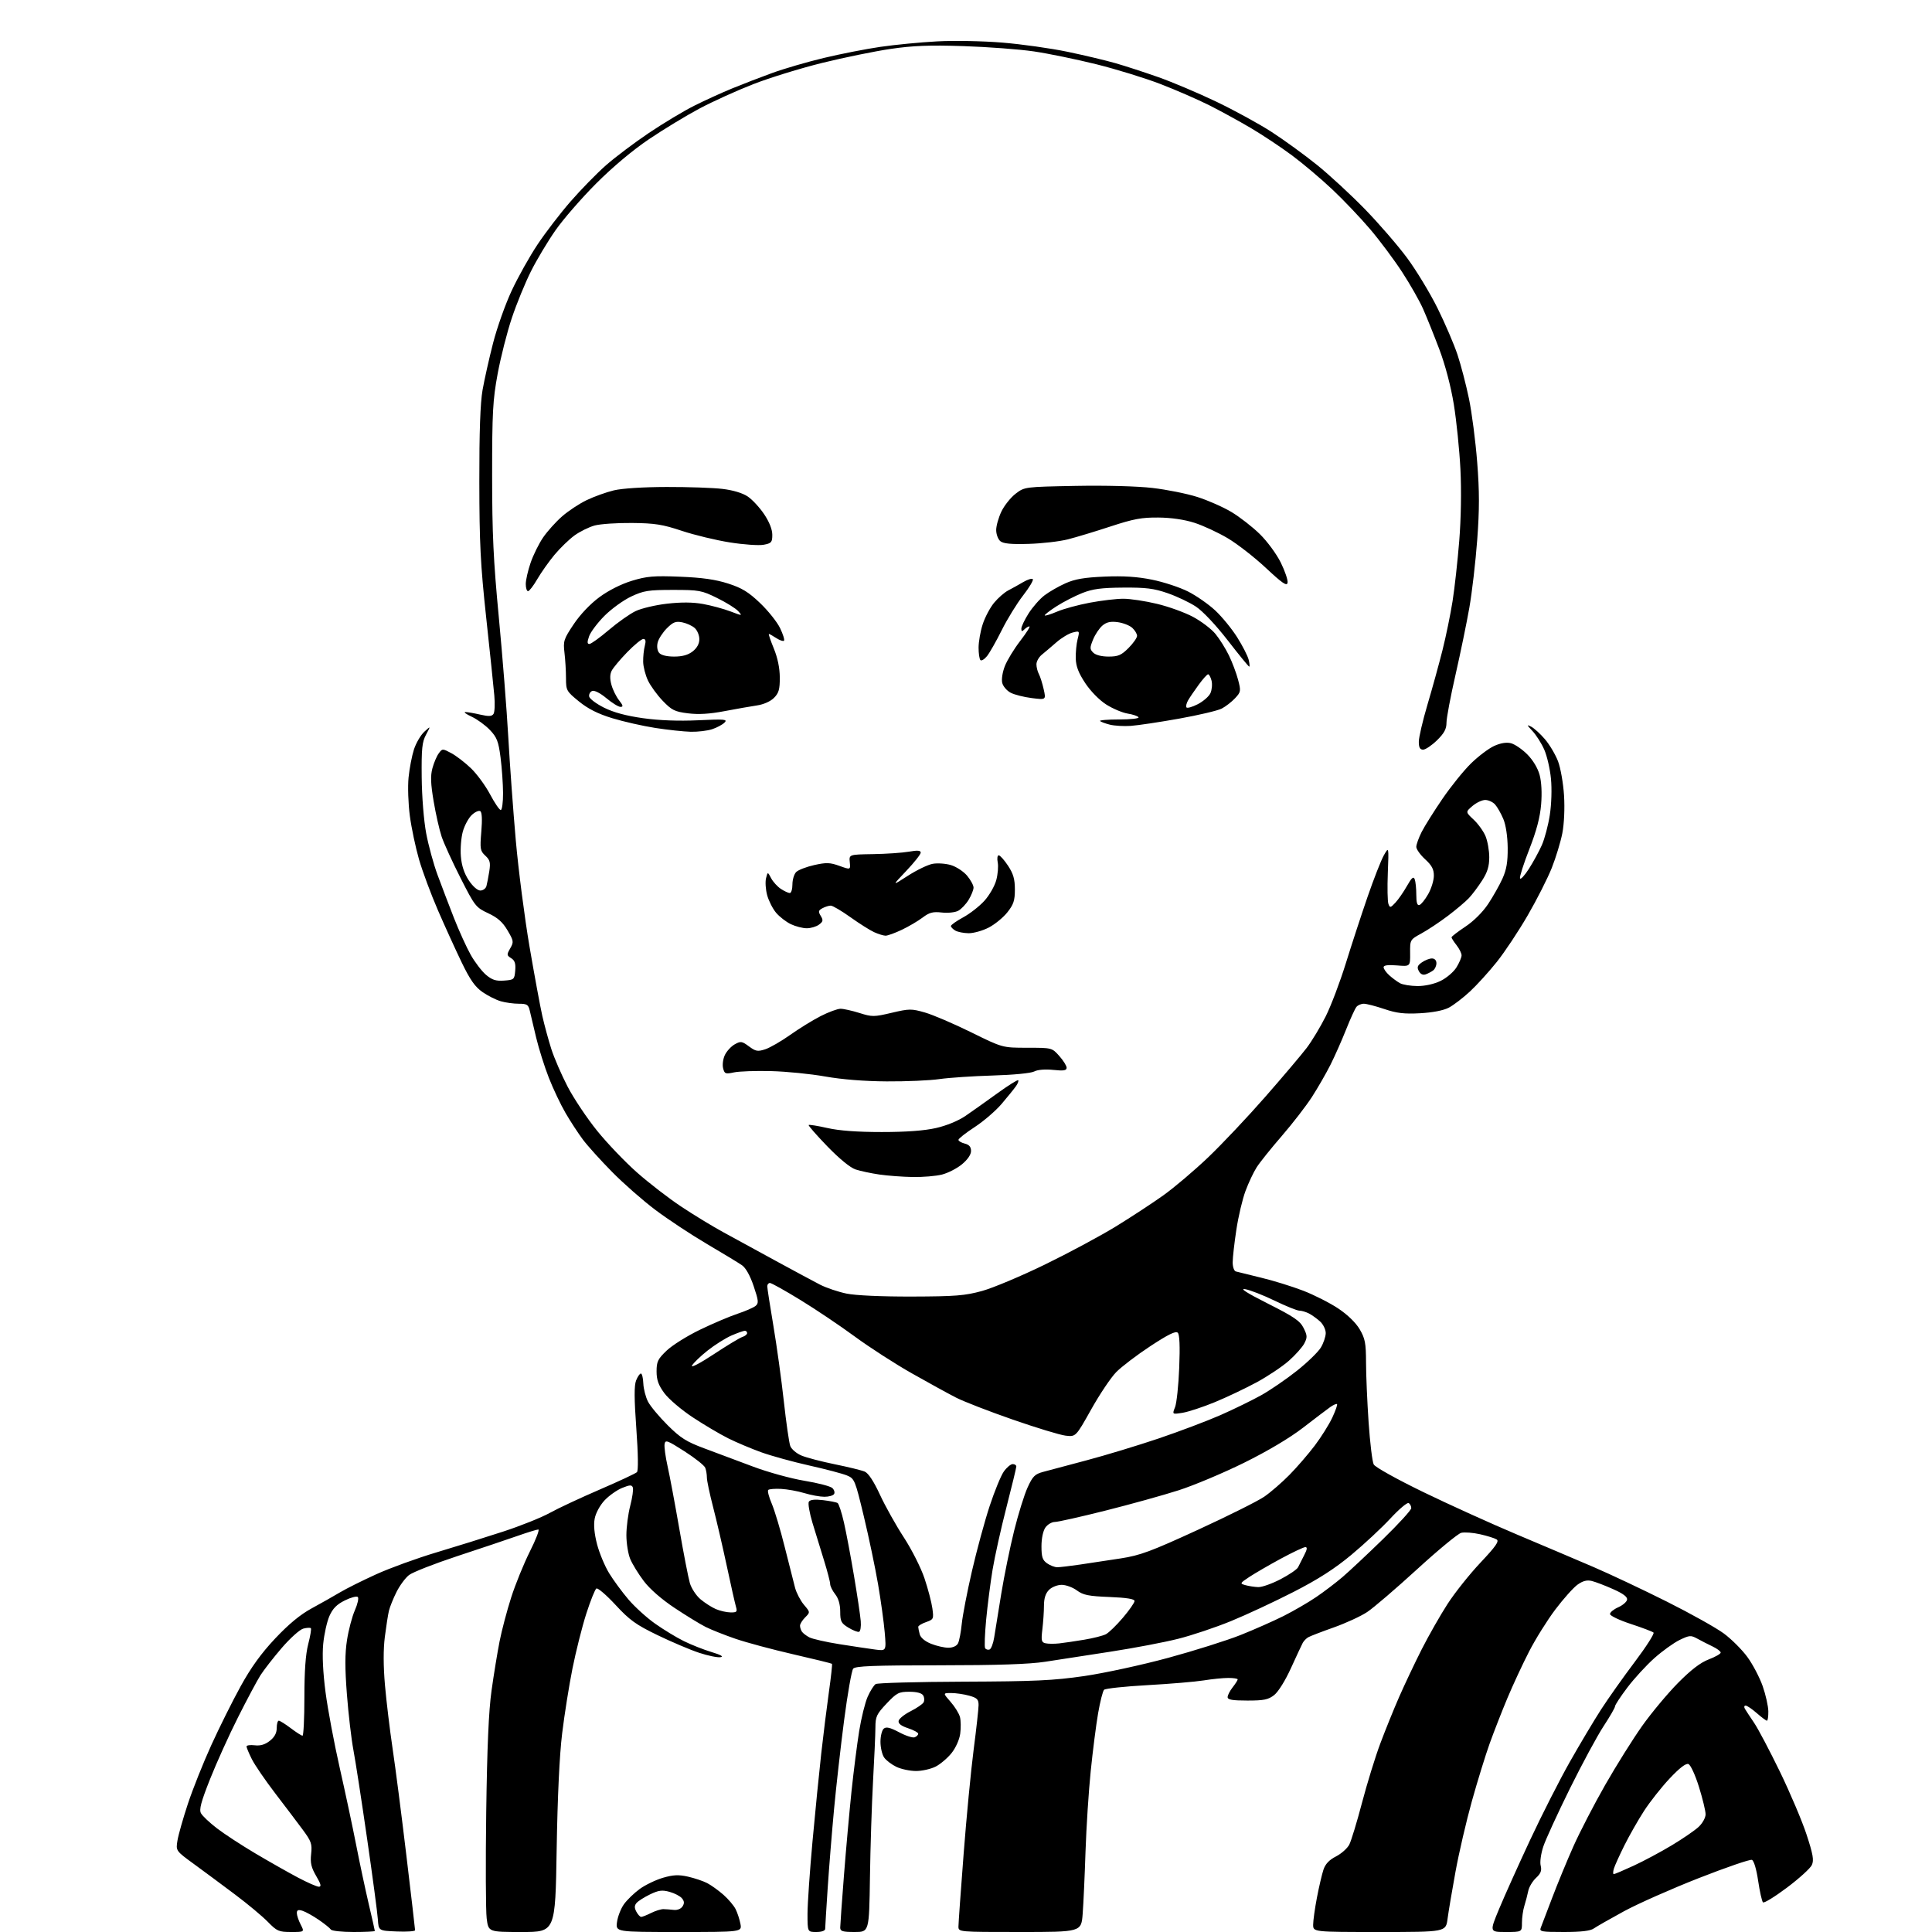 <?xml version="1.0" encoding="UTF-8" standalone="no"?>
<svg 
  version="1.1" 
  xmlns="http://www.w3.org/2000/svg" 
  xmlns:xlink="http://www.w3.org/1999/xlink" 
  xmlns:svg="http://www.w3.org/2000/svg"
  xmlns:rdf="http://www.w3.org/1999/02/22-rdf-syntax-ns#"
  xmlns:cc="http://creativecommons.org/ns#"
  xmlns:dc="http://purl.org/dc/elements/1.1/"
  viewBox="0 0 768 768"
  width="768"
  height="768"
>
<style>svg {background-color: white; }</style>"
<path stroke="none" fill="black" fill-rule="evenodd" d="M115.73,768.00C110.83,768.00 110.09,767.68 106.46,763.96C104.29,761.73 98.46,756.87 93.50,753.15C88.55,749.43 81.21,743.98 77.19,741.05C69.87,735.72 69.87,735.72 70.55,731.61C70.92,729.35 72.79,722.77 74.70,717.00C76.61,711.23 80.79,700.75 83.99,693.72C87.19,686.69 92.44,676.16 95.66,670.32C99.77,662.85 103.83,657.23 109.38,651.33C114.77,645.61 119.36,641.81 123.88,639.36C127.52,637.38 132.57,634.53 135.10,633.02C137.63,631.51 144.15,628.25 149.60,625.78C155.04,623.31 165.80,619.40 173.50,617.10C181.20,614.80 193.12,611.08 200.00,608.83C206.88,606.59 215.21,603.25 218.52,601.42C221.83,599.58 230.78,595.40 238.40,592.12C246.02,588.83 252.67,585.73 253.19,585.21C253.77,584.63 253.68,578.07 252.95,567.89C252.09,555.99 252.07,550.75 252.86,548.75C253.46,547.24 254.32,546.00 254.76,546.00C255.21,546.00 255.65,547.77 255.73,549.94C255.82,552.11 256.66,555.37 257.60,557.19C258.54,559.00 262.05,563.21 265.40,566.54C270.53,571.64 272.85,573.10 280.00,575.76C284.68,577.49 293.35,580.74 299.28,582.97C305.21,585.21 314.44,587.75 319.78,588.63C325.13,589.51 330.12,590.81 330.87,591.52C331.62,592.23 331.93,593.30 331.56,593.90C331.19,594.51 329.45,595.00 327.69,594.99C325.94,594.98 322.36,594.33 319.74,593.53C317.13,592.74 312.97,591.99 310.51,591.86C308.05,591.73 305.74,591.92 305.38,592.28C305.02,592.64 305.65,595.09 306.78,597.72C307.91,600.35 310.24,608.12 311.95,615.00C313.67,621.88 315.52,629.17 316.06,631.20C316.61,633.24 318.19,636.26 319.57,637.91C322.10,640.90 322.10,640.90 320.05,642.95C318.92,644.08 318.01,645.56 318.02,646.25C318.02,646.94 318.36,648.00 318.77,648.60C319.17,649.21 320.50,650.23 321.72,650.87C322.94,651.51 328.34,652.74 333.72,653.59C339.10,654.44 345.48,655.40 347.91,655.72C352.32,656.30 352.32,656.30 351.69,648.90C351.34,644.83 350.15,636.20 349.04,629.73C347.93,623.26 345.40,611.18 343.41,602.88C339.89,588.24 339.70,587.77 336.64,586.50C334.91,585.79 328.19,584.01 321.69,582.56C315.20,581.11 306.65,578.75 302.69,577.33C298.74,575.91 292.80,573.41 289.50,571.77C286.20,570.12 279.82,566.35 275.33,563.38C270.83,560.41 265.77,556.09 264.08,553.79C261.73,550.59 261.00,548.55 261.00,545.15C261.00,541.24 261.50,540.22 265.04,536.85C267.26,534.74 273.22,531.01 278.29,528.57C283.35,526.12 290.06,523.28 293.18,522.24C296.31,521.20 299.53,519.80 300.35,519.12C301.65,518.05 301.56,517.08 299.59,511.25C298.17,507.04 296.46,503.99 294.92,502.93C293.59,502.01 287.32,498.21 281.00,494.49C274.68,490.77 265.45,484.67 260.50,480.94C255.55,477.22 247.80,470.42 243.29,465.83C238.77,461.25 233.56,455.48 231.71,453.00C229.86,450.52 226.75,445.77 224.81,442.43C222.87,439.10 219.88,432.80 218.17,428.43C216.46,424.07 214.20,416.90 213.14,412.50C212.08,408.10 210.93,403.26 210.59,401.75C210.04,399.35 209.48,399.00 206.22,399.00C204.17,399.00 200.95,398.56 199.08,398.02C197.21,397.49 193.93,395.84 191.80,394.36C188.85,392.31 186.88,389.52 183.53,382.59C181.12,377.59 176.88,368.29 174.11,361.91C171.35,355.54 167.96,346.44 166.58,341.69C165.21,336.95 163.56,329.14 162.92,324.34C162.28,319.55 162.05,312.67 162.41,309.06C162.77,305.45 163.74,300.43 164.56,297.89C165.39,295.36 167.23,292.21 168.66,290.89C171.25,288.50 171.25,288.50 169.38,292.00C167.78,294.97 167.52,297.53 167.63,309.00C167.71,316.76 168.47,326.24 169.42,331.29C170.33,336.12 172.36,343.55 173.93,347.79C175.49,352.03 178.42,359.71 180.43,364.85C182.45,369.99 185.46,376.62 187.13,379.58C188.80,382.54 191.55,386.12 193.22,387.53C195.62,389.55 197.16,390.04 200.39,389.80C204.35,389.51 204.51,389.36 204.81,385.79C205.04,383.00 204.64,381.79 203.19,380.89C201.41,379.77 201.38,379.50 202.82,376.99C204.27,374.46 204.21,374.03 201.76,369.86C199.83,366.56 197.85,364.80 194.07,363.03C189.17,360.74 188.76,360.22 183.10,349.07C179.86,342.71 176.48,335.30 175.57,332.62C174.67,329.93 173.23,323.60 172.38,318.54C171.20,311.53 171.08,308.42 171.89,305.40C172.48,303.22 173.61,300.55 174.41,299.47C175.84,297.53 175.91,297.53 179.40,299.39C181.34,300.43 184.86,303.13 187.22,305.40C189.57,307.66 192.99,312.33 194.81,315.76C196.63,319.19 198.54,322.00 199.06,322.00C199.58,322.00 199.99,318.96 199.97,315.25C199.95,311.54 199.50,305.15 198.97,301.05C198.15,294.70 197.52,293.10 194.75,290.18C192.96,288.30 189.70,285.92 187.50,284.90C185.30,283.88 184.18,283.05 185.00,283.05C185.82,283.05 188.49,283.51 190.91,284.07C194.32,284.85 195.52,284.79 196.18,283.79C196.65,283.08 196.79,279.80 196.50,276.50C196.21,273.20 194.76,259.25 193.27,245.50C190.99,224.39 190.57,215.99 190.54,191.50C190.51,171.68 190.92,160.13 191.83,155.00C192.56,150.88 194.43,142.50 196.00,136.40C197.56,130.29 200.90,120.90 203.41,115.53C205.92,110.15 210.53,101.92 213.66,97.22C216.78,92.52 222.70,84.81 226.81,80.09C230.92,75.37 237.25,68.89 240.89,65.69C244.52,62.50 252.18,56.73 257.90,52.88C263.62,49.03 271.72,44.16 275.90,42.06C280.08,39.96 286.88,36.86 291.00,35.17C295.12,33.48 302.32,30.70 307.00,29.00C311.68,27.30 320.90,24.61 327.50,23.03C334.10,21.45 344.23,19.46 350.00,18.62C355.77,17.78 365.90,16.80 372.50,16.45C379.17,16.08 390.66,16.30 398.38,16.93C406.02,17.55 417.72,19.20 424.38,20.59C431.05,21.98 439.65,24.03 443.50,25.14C447.35,26.25 455.00,28.74 460.50,30.68C466.00,32.62 476.35,37.00 483.50,40.42C490.65,43.84 500.54,49.25 505.47,52.44C510.40,55.63 518.50,61.51 523.47,65.51C528.44,69.51 537.04,77.46 542.60,83.17C548.15,88.88 555.68,97.59 559.34,102.53C562.99,107.46 568.44,116.45 571.44,122.50C574.44,128.55 578.01,136.88 579.38,141.00C580.75,145.12 582.80,153.00 583.94,158.50C585.08,164.00 586.55,175.33 587.20,183.67C588.12,195.36 588.12,202.47 587.21,214.67C586.56,223.38 585.16,235.45 584.10,241.50C583.04,247.55 580.56,259.58 578.59,268.23C576.61,276.88 575.00,285.45 575.00,287.28C575.00,289.80 574.09,291.48 571.21,294.30C569.12,296.33 566.65,298.00 565.71,298.00C564.46,298.00 564.00,297.15 564.00,294.85C564.00,293.12 565.55,286.48 567.44,280.10C569.34,273.72 572.02,263.98 573.41,258.46C574.80,252.93 576.60,244.16 577.42,238.96C578.24,233.76 579.43,222.97 580.07,215.00C580.78,206.21 580.97,194.99 580.54,186.50C580.15,178.80 578.97,167.23 577.92,160.78C576.74,153.55 574.52,145.12 572.13,138.78C569.99,133.13 567.08,125.90 565.66,122.71C564.24,119.53 560.53,113.00 557.41,108.21C554.30,103.42 548.61,95.79 544.78,91.26C540.94,86.73 534.13,79.56 529.65,75.34C525.17,71.11 517.94,65.00 513.58,61.76C509.23,58.53 501.88,53.64 497.25,50.91C492.63,48.18 485.17,44.10 480.69,41.84C476.20,39.59 467.54,35.81 461.43,33.45C455.32,31.09 443.83,27.54 435.91,25.57C427.98,23.60 416.77,21.29 411.00,20.44C405.23,19.59 392.62,18.65 383.00,18.33C369.41,17.89 362.93,18.14 354.00,19.45C347.68,20.38 335.46,22.88 326.85,25.00C318.24,27.13 305.86,30.94 299.35,33.49C292.83,36.03 283.23,40.39 278.00,43.18C272.77,45.96 263.77,51.43 258.00,55.32C251.48,59.72 243.51,66.41 236.98,72.95C231.19,78.75 223.93,87.10 220.85,91.50C217.77,95.90 213.36,103.26 211.06,107.85C208.76,112.44 205.33,120.81 203.45,126.45C201.56,132.09 199.03,142.06 197.82,148.60C195.89,159.07 195.63,163.93 195.63,189.00C195.63,212.17 196.13,222.73 198.30,245.50C199.76,260.90 201.45,282.27 202.05,293.00C202.65,303.73 203.99,322.18 205.03,334.00C206.08,345.82 208.54,364.88 210.50,376.35C212.47,387.82 214.75,400.20 215.58,403.85C216.41,407.51 218.02,413.43 219.16,417.00C220.30,420.57 223.23,427.33 225.67,432.02C228.12,436.71 233.38,444.58 237.38,449.52C241.37,454.46 248.50,461.91 253.22,466.08C257.94,470.25 265.81,476.33 270.71,479.58C275.60,482.84 283.18,487.46 287.55,489.84C291.92,492.23 301.35,497.38 308.50,501.28C315.65,505.17 323.52,509.40 326.00,510.68C328.48,511.95 333.20,513.54 336.50,514.22C340.14,514.97 350.35,515.43 362.50,515.40C379.79,515.35 383.57,515.05 390.38,513.18C394.71,511.99 405.96,507.26 415.38,502.67C424.80,498.08 437.45,491.29 443.50,487.58C449.55,483.87 458.07,478.29 462.44,475.17C466.81,472.05 474.85,465.23 480.33,460.00C485.80,454.77 495.99,443.98 502.97,436.00C509.96,428.02 517.36,419.28 519.42,416.57C521.48,413.86 524.88,408.22 526.98,404.04C529.08,399.87 532.67,390.39 534.97,382.98C537.27,375.56 541.16,363.65 543.63,356.50C546.10,349.35 549.01,341.93 550.10,340.00C552.09,336.50 552.09,336.50 551.68,347.00C551.45,352.77 551.56,358.31 551.91,359.30C552.51,360.96 552.73,360.92 554.71,358.80C555.89,357.53 557.95,354.56 559.29,352.18C561.16,348.88 561.88,348.25 562.37,349.52C562.72,350.42 563.00,353.19 563.00,355.67C563.00,358.82 563.37,360.04 564.25,359.76C564.94,359.53 566.51,357.58 567.73,355.42C568.96,353.27 569.97,349.99 569.98,348.13C570.00,345.55 569.18,344.02 566.50,341.56C564.58,339.80 563.00,337.58 563.00,336.64C563.00,335.69 563.96,333.03 565.13,330.71C566.31,328.39 570.02,322.48 573.38,317.56C576.74,312.64 581.87,306.28 584.78,303.44C587.69,300.60 591.83,297.48 593.98,296.51C596.51,295.37 598.84,294.99 600.62,295.44C602.13,295.82 605.04,297.80 607.09,299.85C609.36,302.12 611.28,305.31 612.02,308.04C612.77,310.81 613.00,315.27 612.62,319.80C612.20,324.89 610.78,330.28 607.93,337.56C605.68,343.32 604.01,348.53 604.22,349.16C604.43,349.79 606.02,348.09 607.75,345.39C609.48,342.69 611.80,338.44 612.91,335.94C614.02,333.43 615.44,328.06 616.07,323.99C616.73,319.71 616.93,313.61 616.53,309.54C616.16,305.67 614.96,300.48 613.87,298.00C612.78,295.52 610.68,292.20 609.20,290.62C606.89,288.15 606.81,287.90 608.66,288.86C609.85,289.47 612.33,291.73 614.16,293.88C616.00,296.03 618.33,299.97 619.35,302.64C620.36,305.31 621.43,311.42 621.73,316.22C622.05,321.35 621.77,327.51 621.05,331.22C620.38,334.67 618.49,340.88 616.86,345.00C615.22,349.12 610.92,357.62 607.29,363.87C603.67,370.13 598.14,378.45 595.01,382.37C591.88,386.29 587.07,391.59 584.32,394.14C581.56,396.70 577.78,399.59 575.91,400.57C573.78,401.68 569.49,402.51 564.50,402.78C558.18,403.12 555.19,402.77 550.28,401.10C546.86,399.95 543.20,399.00 542.15,399.00C541.10,399.00 539.78,399.56 539.21,400.25C538.64,400.94 536.78,405.00 535.08,409.29C533.38,413.57 530.59,419.87 528.87,423.29C527.15,426.70 523.85,432.43 521.54,436.02C519.23,439.61 513.84,446.58 509.57,451.52C505.29,456.46 500.79,462.07 499.56,464.00C498.32,465.93 496.32,470.16 495.11,473.42C493.89,476.68 492.25,483.65 491.46,488.92C490.66,494.19 490.01,499.98 490.01,501.78C490.00,503.59 490.56,505.22 491.25,505.42C491.94,505.62 496.45,506.73 501.27,507.89C506.10,509.04 513.63,511.38 518.01,513.06C522.39,514.75 528.69,517.95 532.00,520.16C535.70,522.63 538.98,525.82 540.51,528.43C542.65,532.09 543.00,533.91 543.02,541.59C543.02,546.49 543.49,557.19 544.04,565.37C544.60,573.54 545.51,581.09 546.08,582.15C546.65,583.22 555.31,588.04 565.80,593.13C576.09,598.12 592.83,605.71 603.00,609.99C613.17,614.28 626.90,620.10 633.50,622.94C640.10,625.78 653.19,631.96 662.60,636.67C672.00,641.38 682.18,647.07 685.23,649.32C688.28,651.57 692.51,655.80 694.63,658.71C696.76,661.62 699.48,666.82 700.69,670.25C701.89,673.69 702.90,678.19 702.94,680.25C702.97,682.31 702.72,684.00 702.38,684.00C702.04,684.00 700.23,682.65 698.35,681.00C696.47,679.35 694.47,678.00 693.91,678.00C693.34,678.00 693.21,678.56 693.61,679.25C694.01,679.94 695.65,682.44 697.26,684.81C698.87,687.18 703.50,695.96 707.56,704.31C711.61,712.67 716.37,723.89 718.13,729.25C720.72,737.15 721.12,739.45 720.24,741.37C719.64,742.68 715.20,746.72 710.36,750.35C705.52,753.99 701.22,756.62 700.81,756.21C700.39,755.79 699.53,751.94 698.89,747.65C698.20,742.99 697.20,739.63 696.41,739.33C695.68,739.05 686.17,742.31 675.29,746.58C664.41,750.85 651.00,756.79 645.51,759.78C640.01,762.78 634.63,765.85 633.54,766.61C632.17,767.57 628.48,768.00 621.67,768.00C612.65,768.00 611.85,767.85 612.50,766.25C612.89,765.29 614.91,760.00 616.98,754.50C619.06,749.00 622.86,739.77 625.43,734.00C628.00,728.23 633.71,717.20 638.11,709.50C642.51,701.80 649.12,691.25 652.80,686.06C656.49,680.87 662.88,673.21 667.00,669.03C672.19,663.78 675.96,660.89 679.25,659.64C681.86,658.65 684.00,657.43 684.00,656.93C684.00,656.43 682.54,655.33 680.75,654.48C678.96,653.63 676.25,652.24 674.71,651.39C672.14,649.98 671.60,650.02 667.68,651.91C665.35,653.04 660.83,656.29 657.63,659.14C654.44,661.98 649.62,667.23 646.92,670.80C644.21,674.38 642.00,677.74 642.00,678.29C642.00,678.83 639.96,682.36 637.48,686.14C634.99,689.92 628.95,701.10 624.06,710.98C619.18,720.86 614.42,731.23 613.49,734.02C612.54,736.90 612.08,740.20 612.45,741.64C612.93,743.59 612.49,744.74 610.58,746.51C609.21,747.79 607.82,750.11 607.51,751.66C607.19,753.22 606.50,755.88 605.97,757.57C605.43,759.26 605.00,762.30 605.00,764.32C605.00,768.00 605.00,768.00 598.55,768.00C592.10,768.00 592.10,768.00 595.95,758.75C598.07,753.66 603.60,741.36 608.25,731.41C612.90,721.46 619.99,707.51 624.01,700.41C628.03,693.31 633.64,683.90 636.48,679.50C639.33,675.10 645.35,666.59 649.87,660.60C654.39,654.60 657.73,649.37 657.30,648.97C656.86,648.57 652.79,647.03 648.25,645.54C643.71,644.05 640.00,642.28 640.00,641.60C640.00,640.92 641.46,639.72 643.25,638.93C645.04,638.14 646.63,636.78 646.79,635.91C646.99,634.81 645.28,633.50 641.29,631.73C638.11,630.30 634.28,628.84 632.79,628.47C630.85,627.99 629.24,628.40 627.09,629.93C625.45,631.11 621.48,635.55 618.27,639.80C615.06,644.06 610.36,651.58 607.83,656.52C605.29,661.46 601.42,669.77 599.23,675.00C597.04,680.23 593.87,688.33 592.19,693.00C590.51,697.67 587.32,708.02 585.09,716.00C582.87,723.98 579.94,736.58 578.59,744.00C577.23,751.42 575.81,759.86 575.43,762.75C574.74,768.00 574.74,768.00 548.37,768.00C522.00,768.00 522.00,768.00 522.00,765.09C522.00,763.49 522.67,758.67 523.49,754.38C524.31,750.09 525.48,745.09 526.08,743.27C526.84,740.97 528.36,739.35 531.06,737.97C533.21,736.87 535.59,734.75 536.37,733.24C537.14,731.73 539.42,724.25 541.42,716.62C543.43,708.98 546.69,698.40 548.67,693.12C550.65,687.83 554.04,679.45 556.21,674.50C558.38,669.55 562.41,661.04 565.17,655.59C567.94,650.14 572.55,642.04 575.43,637.59C578.30,633.14 584.19,625.75 588.51,621.17C594.65,614.65 596.05,612.64 594.93,611.94C594.14,611.45 591.19,610.53 588.36,609.89C585.53,609.25 582.15,609.00 580.86,609.32C579.56,609.65 571.65,616.18 563.28,623.84C554.91,631.50 545.99,639.14 543.47,640.81C540.94,642.49 534.96,645.24 530.19,646.93C525.41,648.62 520.86,650.37 520.07,650.82C519.28,651.27 518.29,652.28 517.86,653.07C517.44,653.86 515.34,658.35 513.20,663.05C510.97,667.98 508.13,672.54 506.52,673.80C504.18,675.64 502.45,676.00 495.87,676.00C489.89,676.00 488.00,675.67 488.00,674.63C488.00,673.88 488.90,672.13 490.00,670.73C491.10,669.33 492.00,667.92 492.00,667.59C492.00,667.27 490.31,667.00 488.25,667.01C486.19,667.01 481.80,667.45 478.50,667.99C475.20,668.52 465.15,669.37 456.16,669.87C447.17,670.37 439.40,671.20 438.89,671.71C438.38,672.22 437.31,676.43 436.51,681.07C435.71,685.71 434.39,696.02 433.58,704.00C432.76,711.98 431.83,726.38 431.51,736.00C431.20,745.62 430.69,756.76 430.38,760.75C429.83,768.00 429.83,768.00 405.41,768.00C381.00,768.00 381.00,768.00 381.00,765.81C381.00,764.61 381.92,751.67 383.05,737.06C384.17,722.45 385.97,703.75 387.04,695.50C388.12,687.25 388.99,679.28 389.00,677.80C389.00,675.52 388.40,674.93 385.25,674.05C383.19,673.48 379.99,673.01 378.15,673.01C374.79,673.00 374.79,673.00 377.88,676.52C379.58,678.45 381.26,681.18 381.61,682.58C381.96,683.98 382.00,686.95 381.70,689.18C381.39,691.51 379.93,694.78 378.26,696.87C376.66,698.87 373.81,701.29 371.93,702.25C370.04,703.21 366.54,704.00 364.15,704.00C361.76,704.00 358.26,703.27 356.37,702.37C354.48,701.47 352.27,699.80 351.47,698.65C350.66,697.50 350.00,694.69 350.00,692.40C350.00,690.11 350.59,687.75 351.32,687.15C352.30,686.34 353.84,686.71 357.41,688.60C360.03,690.00 362.81,690.90 363.59,690.60C364.37,690.31 365.00,689.67 365.00,689.19C365.00,688.71 363.18,687.72 360.96,686.99C358.23,686.09 357.01,685.14 357.21,684.08C357.37,683.21 359.51,681.49 361.96,680.25C364.41,679.01 366.75,677.42 367.14,676.71C367.54,675.99 367.47,674.75 366.97,673.95C366.40,673.02 364.42,672.50 361.47,672.50C357.28,672.50 356.47,672.92 352.43,677.19C348.46,681.39 348.00,682.38 347.99,686.69C347.98,689.34 347.56,698.92 347.05,708.00C346.55,717.08 345.99,734.29 345.82,746.25C345.50,768.00 345.50,768.00 339.75,768.00C334.94,768.00 334.00,767.71 334.00,766.25C334.00,765.29 334.67,755.93 335.49,745.45C336.31,734.98 337.67,719.90 338.50,711.95C339.34,704.00 340.71,693.26 341.54,688.08C342.38,682.90 343.89,676.77 344.92,674.46C345.94,672.15 347.37,669.89 348.10,669.44C348.83,668.99 364.52,668.56 382.96,668.49C411.36,668.38 418.72,668.04 431.00,666.26C438.98,665.10 453.99,661.84 464.37,659.02C474.75,656.20 487.70,652.11 493.16,649.94C498.62,647.76 506.33,644.35 510.29,642.36C514.26,640.36 520.05,637.00 523.17,634.88C526.28,632.77 531.01,629.18 533.67,626.90C536.33,624.63 543.56,617.85 549.75,611.83C555.94,605.81 561.00,600.27 561.00,599.50C561.00,598.74 560.54,597.83 559.98,597.49C559.42,597.14 556.16,599.89 552.73,603.59C549.30,607.30 542.31,613.81 537.20,618.06C530.55,623.60 523.99,627.81 514.20,632.82C506.66,636.68 495.48,641.90 489.34,644.41C483.21,646.92 473.76,650.09 468.34,651.45C462.93,652.82 450.85,655.12 441.50,656.56C432.15,658.00 420.45,659.81 415.50,660.57C409.18,661.55 396.63,661.97 373.37,661.98C347.15,662.00 340.02,662.28 339.15,663.32C338.55,664.05 336.93,673.23 335.56,683.72C334.19,694.21 332.39,710.16 331.55,719.15C330.71,728.14 329.57,742.25 329.02,750.50C328.48,758.75 328.02,766.06 328.02,766.75C328.01,767.51 326.63,768.00 324.50,768.00C321.00,768.00 321.00,768.00 321.00,760.75C321.01,756.76 321.90,743.83 322.98,732.00C324.06,720.17 325.63,704.42 326.46,697.00C327.29,689.58 328.66,678.60 329.50,672.60C330.35,666.61 330.89,661.56 330.72,661.39C330.54,661.21 323.62,659.51 315.34,657.61C307.06,655.71 296.73,652.94 292.39,651.45C288.05,649.96 282.70,647.84 280.50,646.73C278.30,645.63 272.73,642.22 268.13,639.16C262.98,635.74 258.29,631.64 255.92,628.50C253.80,625.70 251.38,621.76 250.53,619.74C249.69,617.72 249.00,613.44 249.00,610.24C249.00,607.04 249.69,601.77 250.54,598.52C251.38,595.28 251.84,592.03 251.56,591.29C251.14,590.19 250.37,590.23 247.27,591.49C245.20,592.34 242.06,594.56 240.31,596.43C238.49,598.38 236.81,601.48 236.40,603.67C235.92,606.19 236.25,609.69 237.35,613.91C238.28,617.44 240.44,622.62 242.16,625.41C243.88,628.21 247.33,632.90 249.84,635.84C252.35,638.78 257.12,643.11 260.45,645.45C263.78,647.80 268.89,650.91 271.81,652.35C274.74,653.80 279.69,655.76 282.81,656.70C286.59,657.84 287.79,658.54 286.38,658.76C285.21,658.95 281.38,658.16 277.88,657.00C274.37,655.84 266.95,652.69 261.39,650.00C252.78,645.83 250.30,644.05 244.68,637.97C241.05,634.05 237.62,631.11 237.07,631.46C236.52,631.80 234.71,636.33 233.04,641.52C231.38,646.72 228.92,656.49 227.57,663.23C226.22,669.98 224.37,681.58 223.47,689.00C222.40,697.70 221.63,714.15 221.28,735.25C220.75,768.00 220.75,768.00 207.45,768.00C194.14,768.00 194.14,768.00 193.46,762.55C193.09,759.55 193.01,740.54 193.28,720.30C193.64,694.35 194.26,680.11 195.40,672.00C196.28,665.67 197.72,656.91 198.58,652.52C199.44,648.14 201.52,640.26 203.20,635.02C204.87,629.79 208.22,621.56 210.63,616.75C213.05,611.94 214.56,608.00 213.99,608.00C213.43,608.00 209.71,609.14 205.73,610.54C201.75,611.94 191.01,615.55 181.85,618.56C172.70,621.58 164.02,624.98 162.57,626.12C161.12,627.26 158.89,630.29 157.61,632.85C156.33,635.41 154.98,638.76 154.61,640.29C154.24,641.83 153.51,646.50 152.98,650.68C152.35,655.63 152.37,662.30 153.03,669.88C153.59,676.27 154.95,687.58 156.05,695.00C157.16,702.42 159.63,721.55 161.53,737.50C163.44,753.45 165.00,766.85 165.00,767.29C165.00,767.73 161.74,767.96 157.75,767.79C150.50,767.50 150.50,767.50 150.21,763.00C150.05,760.52 148.13,746.12 145.94,731.00C143.76,715.88 141.30,699.96 140.48,695.63C139.67,691.31 138.50,681.36 137.90,673.52C137.09,662.99 137.10,657.36 137.94,651.94C138.57,647.91 139.97,642.59 141.06,640.13C142.15,637.66 142.68,635.28 142.24,634.84C141.80,634.40 139.48,635.00 137.09,636.19C133.87,637.78 132.27,639.40 130.94,642.42C129.96,644.66 128.85,649.65 128.48,653.50C128.05,657.98 128.39,664.90 129.41,672.72C130.29,679.44 132.82,692.94 135.04,702.72C137.25,712.50 140.21,726.35 141.60,733.50C143.00,740.65 145.24,751.15 146.57,756.84C147.91,762.52 149.00,767.36 149.00,767.59C149.00,767.81 145.20,768.00 140.56,768.00C135.92,768.00 131.84,767.56 131.51,767.01C131.17,766.47 129.01,764.73 126.70,763.15C124.39,761.57 121.49,759.96 120.25,759.57C118.55,759.04 118.00,759.26 118.00,760.48C118.00,761.37 118.69,763.43 119.53,765.05C121.05,768.00 121.05,768.00 115.73,768.00zM269.84,768.00C244.74,768.00 244.74,768.00 245.27,764.05C245.56,761.87 246.80,758.68 248.03,756.96C249.26,755.23 252.09,752.50 254.32,750.88C256.55,749.27 260.71,747.27 263.56,746.44C267.63,745.26 269.75,745.16 273.47,745.99C276.07,746.58 279.50,747.73 281.09,748.55C282.68,749.37 285.58,751.45 287.54,753.17C289.50,754.89 291.69,757.47 292.41,758.90C293.13,760.33 293.99,762.96 294.33,764.75C294.95,768.00 294.95,768.00 269.84,768.00zM254.88,762.00C255.33,762.00 257.10,761.30 258.82,760.44C260.54,759.58 262.75,758.90 263.72,758.91C264.70,758.93 266.57,759.07 267.87,759.22C269.23,759.38 270.70,758.79 271.31,757.83C272.10,756.61 272.04,755.75 271.08,754.60C270.37,753.74 268.16,752.59 266.17,752.04C263.20,751.22 261.81,751.40 258.36,753.07C256.05,754.19 253.64,755.72 253.01,756.49C252.16,757.51 252.15,758.42 252.97,759.94C253.57,761.07 254.44,762.00 254.88,762.00zM126.75,750.00C127.84,750.00 127.58,748.97 125.69,745.74C123.71,742.35 123.29,740.54 123.68,736.99C124.11,732.98 123.76,731.95 120.33,727.32C118.22,724.47 113.29,717.94 109.36,712.82C105.44,707.69 101.27,701.61 100.11,699.29C98.95,696.97 98.00,694.70 98.00,694.24C98.00,693.78 99.47,693.57 101.26,693.78C103.52,694.05 105.37,693.50 107.26,692.01C109.13,690.54 110.00,688.93 110.00,686.93C110.00,685.32 110.37,684.00 110.82,684.00C111.27,684.00 113.41,685.34 115.57,686.97C117.73,688.61 119.84,689.96 120.25,689.97C120.66,689.99 121.00,683.12 121.00,674.71C121.00,664.24 121.48,657.58 122.52,653.57C123.36,650.35 123.83,647.50 123.57,647.24C123.31,646.97 121.96,647.04 120.59,647.39C119.20,647.74 115.36,651.18 112.03,655.05C108.70,658.92 104.87,663.84 103.51,665.98C102.16,668.12 98.15,675.64 94.60,682.69C91.05,689.73 86.06,700.76 83.51,707.20C79.91,716.28 79.10,719.32 79.89,720.79C80.44,721.83 83.28,724.51 86.20,726.76C89.11,729.00 96.00,733.50 101.50,736.76C107.00,740.02 114.61,744.33 118.40,746.34C122.20,748.35 125.95,750.00 126.75,750.00zM641.50,745.00C641.85,745.00 645.41,743.49 649.41,741.64C653.41,739.79 660.25,736.14 664.59,733.52C668.94,730.91 673.74,727.61 675.25,726.20C676.78,724.76 678.00,722.56 678.00,721.21C678.00,719.88 676.81,714.98 675.36,710.31C673.88,705.56 672.04,701.57 671.18,701.24C670.17,700.85 667.65,702.78 663.71,706.98C660.44,710.46 655.85,716.28 653.51,719.90C651.17,723.53 647.68,729.65 645.76,733.50C643.84,737.35 641.95,741.51 641.56,742.75C641.18,743.99 641.15,745.00 641.50,745.00zM393.34,655.72C393.98,655.51 394.82,653.35 395.20,650.92C395.59,648.49 396.86,640.65 398.02,633.50C399.19,626.35 401.49,615.10 403.13,608.50C404.77,601.90 407.17,594.17 408.47,591.32C410.50,586.86 411.37,585.98 414.66,585.10C416.77,584.53 424.57,582.45 432.00,580.48C439.43,578.51 452.25,574.62 460.50,571.84C468.75,569.05 479.84,564.86 485.15,562.53C490.46,560.19 497.77,556.62 501.39,554.60C505.01,552.57 511.37,548.21 515.53,544.91C519.69,541.61 523.96,537.47 525.04,535.70C526.11,533.94 526.99,531.34 527.00,529.92C527.00,528.51 525.99,526.43 524.75,525.30C523.51,524.17 521.52,522.74 520.32,522.12C519.11,521.51 517.40,521.00 516.51,521.00C515.61,521.00 511.18,519.21 506.65,517.02C502.13,514.83 496.87,512.78 494.96,512.46C492.67,512.09 495.71,514.02 504.00,518.20C514.41,523.44 516.78,525.07 518.20,527.90C519.69,530.90 519.73,531.63 518.48,534.04C517.70,535.54 514.93,538.65 512.32,540.95C509.71,543.25 503.96,547.09 499.54,549.49C495.12,551.88 487.62,555.44 482.89,557.39C478.15,559.34 472.40,561.23 470.11,561.60C465.95,562.26 465.95,562.26 467.10,559.38C467.73,557.80 468.48,550.73 468.76,543.69C469.10,535.09 468.91,530.51 468.18,529.78C467.38,528.98 464.39,530.45 457.32,535.09C451.95,538.62 445.83,543.28 443.70,545.45C441.58,547.62 437.10,554.30 433.75,560.29C427.65,571.17 427.65,571.17 423.58,570.69C421.33,570.42 411.85,567.54 402.50,564.28C393.15,561.03 383.02,557.10 380.00,555.55C376.98,554.00 369.10,549.68 362.50,545.94C355.90,542.21 345.70,535.63 339.84,531.33C333.98,527.02 324.22,520.46 318.15,516.75C312.09,513.04 306.65,510.00 306.06,510.00C305.48,510.00 305.00,510.59 305.00,511.32C305.00,512.05 306.10,519.14 307.44,527.07C308.78,535.01 310.64,548.48 311.58,557.00C312.52,565.52 313.67,573.53 314.14,574.80C314.61,576.06 316.61,577.77 318.59,578.60C320.57,579.43 326.53,580.99 331.84,582.07C337.16,583.15 342.51,584.46 343.75,584.99C345.21,585.62 347.34,588.86 349.82,594.23C351.93,598.78 356.19,606.40 359.30,611.16C362.41,615.93 366.10,623.23 367.49,627.39C368.89,631.54 370.30,636.92 370.63,639.33C371.21,643.55 371.11,643.76 368.12,644.81C366.40,645.41 365.01,646.26 365.01,646.70C365.02,647.14 365.29,648.48 365.61,649.68C365.97,651.02 367.72,652.47 370.12,653.43C372.28,654.29 375.37,655.00 376.99,655.00C378.78,655.00 380.28,654.32 380.83,653.25C381.32,652.29 381.99,648.79 382.32,645.47C382.65,642.15 384.48,632.70 386.38,624.47C388.28,616.24 391.44,604.63 393.40,598.68C395.36,592.73 397.90,586.54 399.05,584.93C400.20,583.32 401.78,582.00 402.57,582.00C403.36,582.00 404.00,582.43 404.00,582.95C404.00,583.47 402.23,590.78 400.07,599.20C397.90,607.61 395.43,618.77 394.56,624.00C393.70,629.23 392.55,638.16 392.01,643.87C391.47,649.57 391.29,654.65 391.60,655.17C391.92,655.68 392.70,655.93 393.34,655.72zM421.00,653.28C422.93,653.07 427.43,652.41 431.00,651.81C434.57,651.22 438.46,650.23 439.63,649.62C440.80,649.00 443.84,646.05 446.38,643.06C448.92,640.07 451.00,637.08 451.00,636.43C451.00,635.61 447.87,635.11 441.04,634.83C432.71,634.50 430.58,634.07 428.08,632.22C426.43,631.00 423.71,630.00 422.04,630.00C420.33,630.00 418.12,630.88 417.00,632.00C415.63,633.37 415.00,635.34 414.99,638.25C414.99,640.59 414.70,644.82 414.36,647.65C413.82,652.16 413.98,652.86 415.62,653.23C416.66,653.47 419.07,653.49 421.00,653.28zM341.49,648.67C340.95,648.85 339.04,648.10 337.25,647.01C334.38,645.26 334.00,644.52 334.00,640.65C334.00,637.78 333.31,635.39 332.00,633.73C330.90,632.33 330.00,630.50 330.00,629.66C330.00,628.82 328.90,624.62 327.57,620.32C326.23,616.02 324.15,609.27 322.96,605.32C321.77,601.37 321.13,597.60 321.53,596.95C322.03,596.15 323.89,595.95 327.16,596.33C329.85,596.65 332.45,597.16 332.95,597.47C333.44,597.77 334.59,601.28 335.49,605.26C336.40,609.24 338.20,618.80 339.49,626.50C340.79,634.20 341.99,642.26 342.16,644.42C342.34,646.58 342.03,648.49 341.49,648.67zM290.37,640.96C292.88,641.00 293.15,640.72 292.57,638.75C292.20,637.51 290.55,630.20 288.91,622.50C287.26,614.80 284.81,604.25 283.46,599.05C282.11,593.85 281.00,588.59 281.00,587.38C281.00,586.16 280.71,584.40 280.35,583.47C279.99,582.54 276.28,579.60 272.10,576.92C265.23,572.53 264.47,572.25 264.18,574.06C264.00,575.16 264.53,579.08 265.36,582.78C266.19,586.48 268.28,597.60 270.00,607.50C271.71,617.40 273.62,627.21 274.23,629.31C274.85,631.40 276.74,634.28 278.43,635.71C280.12,637.13 282.85,638.89 284.50,639.61C286.15,640.33 288.79,640.94 290.37,640.96zM500.16,630.90C501.63,630.96 505.63,629.54 509.06,627.75C512.50,625.96 515.62,623.83 516.01,623.00C516.40,622.17 517.48,620.04 518.41,618.25C519.62,615.94 519.76,615.00 518.89,615.00C518.22,615.00 513.84,617.07 509.17,619.59C504.50,622.12 498.89,625.37 496.69,626.82C492.83,629.38 492.78,629.48 495.10,630.13C496.42,630.50 498.70,630.85 500.16,630.90zM420.28,623.00C421.29,623.00 425.35,622.52 429.31,621.94C433.26,621.36 440.55,620.26 445.50,619.49C453.26,618.29 457.50,616.72 476.24,608.10C488.19,602.61 500.04,596.69 502.57,594.95C505.09,593.21 509.60,589.32 512.57,586.29C515.55,583.27 520.07,578.03 522.63,574.65C525.19,571.27 528.32,566.27 529.60,563.54C530.87,560.82 531.73,558.39 531.49,558.16C531.25,557.92 530.04,558.46 528.78,559.34C527.53,560.23 522.67,563.91 518.00,567.52C512.66,571.64 503.92,576.83 494.50,581.49C486.25,585.56 474.55,590.48 468.50,592.42C462.45,594.36 449.41,597.98 439.51,600.47C429.62,602.96 420.53,605.00 419.32,605.00C418.11,605.00 416.41,606.00 415.56,607.22C414.63,608.55 414.00,611.56 414.00,614.67C414.00,618.93 414.41,620.17 416.22,621.44C417.44,622.30 419.27,623.00 420.28,623.00zM283.67,538.37C288.92,534.90 294.07,531.79 295.11,531.46C296.15,531.13 297.00,530.45 297.00,529.93C297.00,529.42 296.59,529.00 296.08,529.00C295.58,529.00 293.22,529.84 290.83,530.86C288.45,531.89 284.16,534.59 281.29,536.86C278.42,539.13 275.64,541.81 275.09,542.83C274.53,543.88 278.21,541.96 283.67,538.37zM362.81,467.88C358.79,467.81 352.82,467.37 349.55,466.89C346.27,466.41 342.03,465.51 340.12,464.88C337.98,464.17 333.67,460.64 328.86,455.67C324.57,451.23 321.24,447.43 321.46,447.21C321.68,446.99 325.02,447.53 328.88,448.40C333.57,449.47 340.72,450.00 350.50,450.00C360.24,450.00 367.43,449.47 372.08,448.41C376.27,447.46 380.94,445.54 383.78,443.60C386.38,441.83 392.05,437.80 396.39,434.66C400.73,431.52 404.49,429.16 404.74,429.41C405.00,429.66 404.60,430.74 403.85,431.79C403.11,432.85 400.56,435.99 398.20,438.77C395.83,441.56 390.99,445.72 387.45,448.03C383.90,450.34 381.00,452.62 381.00,453.10C381.00,453.57 382.12,454.24 383.50,454.59C385.27,455.03 386.00,455.90 386.00,457.54C386.00,458.98 384.64,460.97 382.38,462.84C380.39,464.48 376.81,466.31 374.44,466.91C372.06,467.51 366.83,467.95 362.81,467.88zM352.50,429.87C343.62,429.82 334.66,429.10 328.00,427.92C322.23,426.89 312.55,425.93 306.50,425.78C300.45,425.62 293.83,425.86 291.78,426.29C288.36,427.02 288.01,426.88 287.44,424.61C287.10,423.26 287.42,420.89 288.16,419.36C288.90,417.83 290.66,415.92 292.08,415.13C294.43,413.81 294.92,413.88 297.72,415.95C300.43,417.96 301.20,418.09 304.24,417.09C306.13,416.46 310.56,413.90 314.09,411.40C317.62,408.89 323.07,405.53 326.22,403.92C329.37,402.31 332.93,401.00 334.13,401.00C335.34,401.00 338.73,401.76 341.66,402.68C346.69,404.27 347.43,404.26 354.47,402.60C361.49,400.95 362.30,400.94 367.72,402.50C370.90,403.42 379.12,406.94 386.00,410.33C398.50,416.50 398.50,416.50 408.33,416.50C418.16,416.50 418.16,416.50 421.08,419.77C422.68,421.56 424.00,423.67 424.00,424.44C424.00,425.55 422.85,425.74 418.66,425.30C415.42,424.97 412.46,425.22 411.12,425.93C409.85,426.61 402.89,427.29 394.69,427.53C386.86,427.76 377.32,428.40 373.48,428.95C369.64,429.51 360.20,429.92 352.50,429.87zM563.43,391.97C566.44,391.99 570.04,391.19 572.65,389.93C575.00,388.79 577.84,386.37 578.96,384.56C580.08,382.75 581.00,380.59 581.00,379.77C581.00,378.94 580.10,377.13 579.00,375.73C577.90,374.33 577.00,372.92 577.00,372.60C577.00,372.28 579.47,370.38 582.49,368.37C585.81,366.17 589.40,362.59 591.56,359.35C593.52,356.39 596.09,351.84 597.26,349.24C598.87,345.67 599.38,342.65 599.33,337.00C599.28,332.43 598.60,327.95 597.59,325.54C596.67,323.36 595.20,320.77 594.31,319.79C593.42,318.80 591.66,318.00 590.40,318.00C589.14,318.00 586.86,319.08 585.33,320.39C582.55,322.78 582.55,322.78 585.79,325.81C587.57,327.47 589.70,330.43 590.52,332.38C591.33,334.34 592.00,338.11 592.00,340.77C592.00,344.39 591.28,346.73 589.14,350.05C587.57,352.50 585.21,355.64 583.89,357.03C582.58,358.42 578.85,361.57 575.60,364.03C572.36,366.49 567.63,369.63 565.10,371.02C560.51,373.54 560.50,373.55 560.55,378.88C560.60,384.21 560.60,384.21 555.30,383.77C551.70,383.48 550.00,383.71 550.00,384.49C550.00,385.13 551.01,386.57 552.25,387.69C553.49,388.81 555.40,390.22 556.50,390.83C557.60,391.44 560.72,391.95 563.43,391.97zM566.77,387.31C565.64,387.71 564.67,387.26 564.01,386.02C563.20,384.50 563.44,383.80 565.22,382.56C566.44,381.70 568.24,381.00 569.22,381.00C570.29,381.00 571.00,381.75 571.00,382.88C571.00,383.91 570.44,385.19 569.75,385.72C569.06,386.25 567.72,386.97 566.77,387.31zM352.00,371.95C351.18,371.93 349.15,371.31 347.50,370.56C345.85,369.82 341.60,367.13 338.05,364.60C334.51,362.07 330.99,360.00 330.24,360.00C329.49,360.00 328.00,360.46 326.94,361.03C325.31,361.91 325.20,362.36 326.26,364.09C327.31,365.81 327.20,366.34 325.56,367.56C324.49,368.35 322.31,369.00 320.71,369.00C319.11,369.00 316.27,368.27 314.39,367.38C312.51,366.49 309.87,364.44 308.51,362.84C307.16,361.23 305.56,358.07 304.95,355.82C304.35,353.57 304.15,350.55 304.51,349.12C305.17,346.50 305.17,346.50 306.54,349.11C307.30,350.54 309.04,352.45 310.42,353.36C311.80,354.26 313.40,355.00 313.96,355.00C314.53,355.00 315.00,353.46 315.00,351.57C315.00,349.69 315.67,347.47 316.50,346.64C317.32,345.82 320.54,344.58 323.64,343.88C328.48,342.80 329.92,342.85 333.69,344.20C338.10,345.79 338.10,345.79 337.80,342.73C337.50,339.68 337.50,339.68 347.00,339.53C352.23,339.45 358.64,339.01 361.25,338.56C364.76,337.95 366.00,338.04 366.00,338.94C366.00,339.60 363.41,342.87 360.25,346.20C354.50,352.25 354.50,352.25 360.87,348.15C364.37,345.89 368.80,343.75 370.72,343.39C372.63,343.03 375.92,343.26 378.02,343.89C380.13,344.52 383.01,346.41 384.43,348.09C385.84,349.78 387.00,351.91 387.00,352.83C386.99,353.75 386.12,355.93 385.05,357.69C383.98,359.44 382.12,361.40 380.91,362.05C379.69,362.70 376.77,363.01 374.38,362.74C370.85,362.34 369.44,362.71 366.77,364.73C364.97,366.10 361.25,368.29 358.50,369.60C355.75,370.91 352.82,371.97 352.00,371.95zM385.04,370.97C383.09,370.95 380.71,370.48 379.75,369.92C378.79,369.36 378.00,368.54 378.00,368.11C378.00,367.67 380.20,366.12 382.88,364.66C385.57,363.20 389.37,360.23 391.33,358.06C393.29,355.89 395.41,352.20 396.03,349.87C396.66,347.54 396.92,344.36 396.61,342.82C396.30,341.27 396.48,340.00 397.01,340.00C397.54,340.00 399.20,341.86 400.70,344.12C402.81,347.32 403.43,349.45 403.43,353.57C403.43,358.00 402.92,359.55 400.41,362.70C398.74,364.79 395.40,367.51 392.98,368.75C390.56,369.99 386.98,370.99 385.04,370.97zM190.95,354.00C192.00,354.00 193.09,353.21 193.36,352.25C193.63,351.29 194.14,348.63 194.50,346.35C195.04,342.87 194.79,341.88 192.92,340.14C190.88,338.24 190.75,337.47 191.33,330.58C191.74,325.73 191.59,322.87 190.91,322.44C190.33,322.08 188.81,322.77 187.54,323.97C186.26,325.16 184.66,328.13 183.98,330.55C183.31,332.98 182.95,337.42 183.20,340.42C183.51,344.11 184.53,347.20 186.34,349.94C187.93,352.34 189.81,354.00 190.95,354.00zM274.60,290.89C271.80,290.82 265.45,290.14 260.50,289.37C255.55,288.60 247.86,286.86 243.40,285.50C237.67,283.75 233.80,281.80 230.15,278.84C225.18,274.79 225.00,274.47 224.99,269.57C224.99,266.78 224.72,262.25 224.39,259.50C223.84,254.83 224.08,254.08 228.06,248.13C230.65,244.26 234.67,240.03 238.29,237.37C241.92,234.69 246.95,232.16 251.19,230.87C257.15,229.06 259.87,228.83 270.32,229.25C279.10,229.60 284.43,230.36 289.42,231.96C294.93,233.73 297.53,235.32 302.14,239.72C305.33,242.76 308.91,247.24 310.09,249.68C311.26,252.11 311.97,254.37 311.65,254.69C311.32,255.01 309.94,254.53 308.57,253.64C307.19,252.74 305.88,252.00 305.65,252.00C305.41,252.00 306.29,254.59 307.59,257.75C309.12,261.48 309.96,265.54 309.98,269.30C310.00,274.06 309.58,275.51 307.66,277.43C306.27,278.82 303.53,280.04 300.91,280.42C298.48,280.78 292.68,281.80 288.00,282.69C282.08,283.82 277.68,284.08 273.50,283.56C268.20,282.90 267.03,282.31 263.46,278.60C261.24,276.29 258.59,272.65 257.58,270.52C256.56,268.38 255.70,265.03 255.67,263.07C255.63,261.11 255.92,258.26 256.32,256.75C256.83,254.79 256.66,254.00 255.73,254.00C255.02,254.00 252.14,256.36 249.33,259.25C246.52,262.14 243.75,265.45 243.16,266.61C242.43,268.04 242.40,269.85 243.06,272.24C243.59,274.18 244.96,276.95 246.09,278.38C247.70,280.43 247.82,281.00 246.67,281.00C245.85,281.00 243.33,279.45 241.06,277.55C238.63,275.52 236.30,274.33 235.41,274.67C234.58,274.99 234.04,275.98 234.20,276.88C234.37,277.77 237.02,279.76 240.10,281.30C243.90,283.20 248.91,284.55 255.60,285.49C262.03,286.39 269.71,286.68 277.50,286.32C288.14,285.82 289.33,285.93 288.00,287.25C287.18,288.07 284.97,289.25 283.10,289.87C281.23,290.49 277.41,290.95 274.60,290.89zM449.50,288.55C446.75,288.74 443.01,288.52 441.20,288.07C439.38,287.61 437.62,286.95 437.28,286.62C436.94,286.28 440.37,286.00 444.89,286.00C449.42,286.00 452.88,285.61 452.58,285.13C452.29,284.65 450.34,283.99 448.26,283.66C446.18,283.32 442.36,281.71 439.78,280.08C437.04,278.34 433.56,274.80 431.42,271.58C428.74,267.54 427.72,264.90 427.63,261.78C427.56,259.42 427.89,255.98 428.36,254.11C429.21,250.77 429.18,250.74 426.40,251.44C424.85,251.82 421.95,253.57 419.95,255.32C417.95,257.07 415.34,259.28 414.16,260.24C412.97,261.20 412.00,262.91 412.00,264.06C412.00,265.20 412.43,266.94 412.97,267.94C413.50,268.93 414.36,271.65 414.88,273.98C415.83,278.21 415.83,278.21 410.17,277.50C407.05,277.11 403.27,276.16 401.77,275.38C400.26,274.60 398.75,272.85 398.41,271.48C398.05,270.06 398.50,267.18 399.46,264.75C400.38,262.41 403.13,257.91 405.57,254.75C408.00,251.59 409.64,249.00 409.20,249.00C408.76,249.00 407.86,249.54 407.20,250.20C406.27,251.13 406.00,251.07 406.00,249.90C406.00,249.07 407.30,246.34 408.89,243.83C410.49,241.32 413.32,238.09 415.20,236.66C417.08,235.23 420.84,233.07 423.56,231.86C427.31,230.19 431.05,229.55 439.09,229.21C446.62,228.89 452.09,229.24 457.99,230.44C462.56,231.36 468.99,233.48 472.27,235.14C475.56,236.80 480.44,240.20 483.12,242.71C485.79,245.21 489.72,250.01 491.83,253.38C493.95,256.75 495.99,260.74 496.36,262.25C496.73,263.76 496.83,265.00 496.58,265.00C496.34,265.00 492.51,260.32 488.08,254.60C483.35,248.49 478.13,242.95 475.42,241.15C472.88,239.47 467.81,237.06 464.15,235.80C458.70,233.91 455.52,233.51 446.50,233.58C437.83,233.64 434.38,234.10 430.22,235.74C427.31,236.89 422.68,239.28 419.93,241.04C417.18,242.81 415.10,244.44 415.32,244.65C415.54,244.87 417.76,244.17 420.25,243.11C422.75,242.04 428.59,240.45 433.22,239.58C437.86,238.71 443.87,238.00 446.58,238.01C449.29,238.01 455.28,238.92 459.90,240.03C464.52,241.13 470.96,243.46 474.22,245.20C477.48,246.94 481.48,249.97 483.11,251.93C484.74,253.89 487.16,257.75 488.50,260.50C489.84,263.25 491.48,267.63 492.16,270.22C493.34,274.70 493.27,275.08 490.95,277.57C489.60,279.01 487.22,280.86 485.65,281.67C484.08,282.49 476.43,284.29 468.65,285.68C460.87,287.07 452.25,288.36 449.50,288.55zM476.09,279.95C478.29,278.83 480.57,276.85 481.17,275.53C481.76,274.22 481.96,271.99 481.61,270.57C481.25,269.16 480.63,268.02 480.23,268.04C479.83,268.06 478.15,269.93 476.50,272.20C474.85,274.46 472.96,277.23 472.31,278.35C471.66,279.47 471.34,280.75 471.62,281.19C471.89,281.63 473.90,281.07 476.09,279.95zM392.35,260.82C391.32,262.09 390.14,262.81 389.74,262.40C389.33,262.00 389.00,259.77 389.00,257.45C389.00,255.13 389.73,250.96 390.63,248.19C391.52,245.41 393.56,241.56 395.15,239.63C396.74,237.70 399.27,235.49 400.77,234.71C402.27,233.94 404.93,232.45 406.69,231.42C408.44,230.38 410.17,229.84 410.55,230.21C410.92,230.58 409.19,233.50 406.71,236.69C404.23,239.89 400.40,246.10 398.21,250.50C396.02,254.90 393.38,259.54 392.35,260.82zM267.99,261.00C271.27,261.00 273.54,260.36 275.37,258.93C277.08,257.58 278.00,255.89 278.00,254.08C278.00,252.56 277.18,250.57 276.18,249.67C275.19,248.76 272.95,247.74 271.22,247.39C268.61,246.87 267.58,247.27 265.09,249.75C263.45,251.40 261.80,253.93 261.44,255.38C261.04,256.96 261.28,258.63 262.01,259.51C262.79,260.45 265.01,261.00 267.99,261.00zM440.67,261.00C444.49,261.00 445.73,260.47 448.60,257.60C450.47,255.73 452.00,253.55 452.00,252.75C452.00,251.96 451.13,250.53 450.08,249.57C449.02,248.61 446.43,247.60 444.31,247.32C441.48,246.94 439.88,247.29 438.26,248.65C437.04,249.67 435.36,252.16 434.53,254.19C433.18,257.50 433.18,258.04 434.58,259.44C435.54,260.39 437.90,261.00 440.67,261.00zM234.30,255.99C234.96,255.98 238.42,253.49 241.98,250.46C245.54,247.43 250.33,244.05 252.61,242.95C254.89,241.84 260.52,240.51 265.13,239.98C270.81,239.33 275.41,239.36 279.45,240.09C282.72,240.68 287.61,242.00 290.30,243.02C295.18,244.87 295.20,244.87 293.43,242.92C292.45,241.84 288.70,239.50 285.09,237.73C278.91,234.68 277.92,234.50 267.52,234.50C257.73,234.50 255.88,234.79 250.94,237.11C247.88,238.54 243.10,241.99 240.31,244.78C237.53,247.57 234.77,251.23 234.18,252.92C233.37,255.24 233.40,256.00 234.30,255.99zM209.90,235.00C209.41,235.00 209.00,233.72 209.00,232.16C209.00,230.59 209.87,226.78 210.94,223.67C212.01,220.57 214.25,216.05 215.91,213.63C217.58,211.20 220.94,207.46 223.38,205.32C225.81,203.17 230.21,200.26 233.15,198.84C236.09,197.42 240.97,195.66 244.00,194.93C247.30,194.14 255.71,193.60 265.00,193.58C273.52,193.56 283.52,193.90 287.21,194.35C291.37,194.84 295.18,195.99 297.21,197.35C299.02,198.56 301.96,201.73 303.75,204.39C305.80,207.45 307.00,210.46 307.00,212.57C307.00,215.58 306.66,215.97 303.56,216.55C301.67,216.91 295.62,216.49 290.13,215.62C284.63,214.75 276.04,212.68 271.05,211.02C263.37,208.46 260.32,207.98 251.23,207.89C245.33,207.83 238.66,208.28 236.40,208.89C234.15,209.50 230.54,211.28 228.38,212.84C226.22,214.41 222.62,217.90 220.38,220.59C218.14,223.29 215.08,227.64 213.56,230.25C212.05,232.86 210.40,235.00 209.90,235.00zM511.83,231.65C511.55,233.11 509.78,231.90 503.25,225.80C498.73,221.57 491.89,216.24 488.05,213.96C484.21,211.68 478.24,208.91 474.78,207.81C470.82,206.54 465.55,205.77 460.50,205.73C453.87,205.66 450.61,206.27 441.50,209.26C435.45,211.25 427.80,213.56 424.50,214.40C421.20,215.24 414.17,216.05 408.89,216.20C401.91,216.41 398.84,216.11 397.64,215.12C396.74,214.37 396.00,212.38 396.00,210.69C396.00,209.01 396.95,205.68 398.10,203.29C399.26,200.90 401.80,197.73 403.75,196.24C407.29,193.54 407.34,193.54 427.58,193.15C439.56,192.93 452.07,193.26 458.13,193.97C463.78,194.62 471.80,196.23 475.95,197.55C480.10,198.86 486.20,201.55 489.50,203.52C492.80,205.50 497.89,209.45 500.80,212.31C503.74,215.19 507.46,220.24 509.14,223.66C510.81,227.04 512.02,230.64 511.83,231.65z" />

</svg>